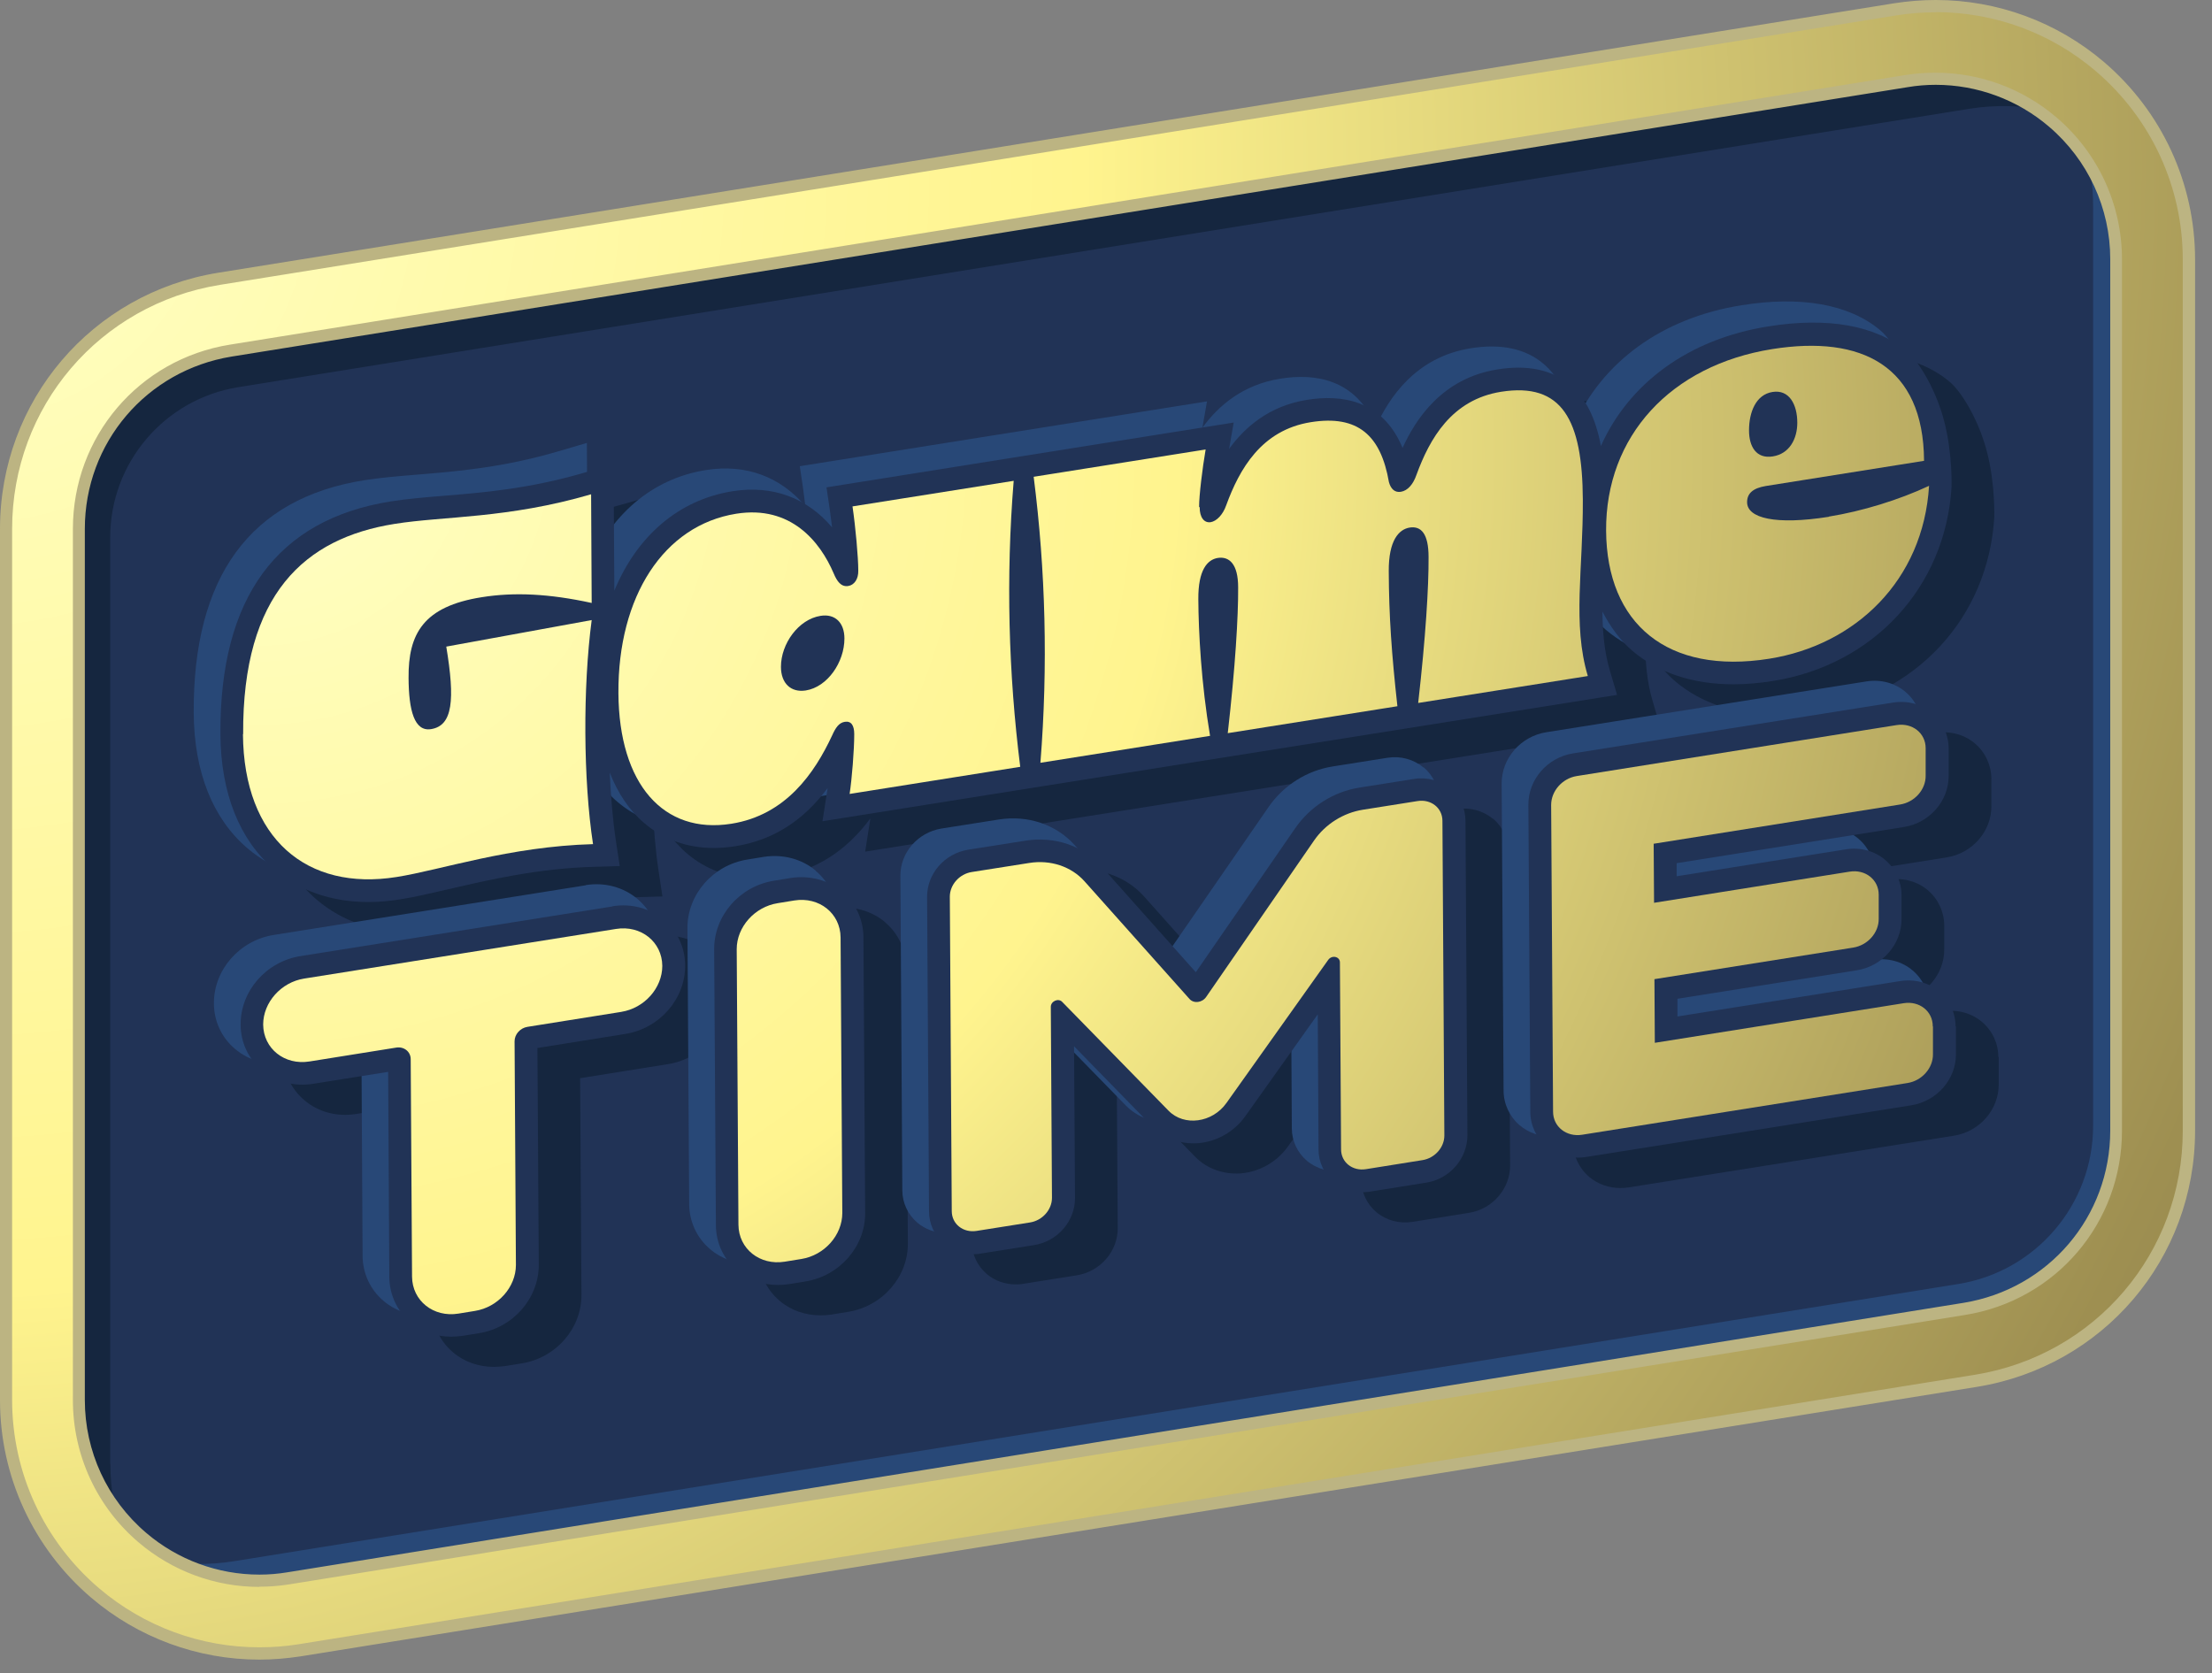 <?xml version="1.0" encoding="UTF-8"?> <svg xmlns="http://www.w3.org/2000/svg" width="115" height="87" viewBox="0 0 115 87" fill="none"><rect x="0" y="0" width="115" height="87" fill="#808080" stroke="none"/><g clip-path="url(#clip0_689_6329)"><path d="M102.421 69.92L15.281 83.93C8.421 85.03 2.211 79.74 2.211 72.79V27.5C2.211 21.96 6.231 17.24 11.701 16.36L98.841 2.35C105.701 1.25 111.911 6.54 111.911 13.49V58.79C111.911 64.33 107.891 69.05 102.421 69.93V69.92Z" fill="#213356"></path><path d="M106.79 4.28C108.06 6.1 108.82 8.3 108.82 10.72V58.53C108.82 62.62 105.85 66.11 101.81 66.76L12.19 81.17C9.54 81.6 6.99 81.06 4.85 79.84C7.23 83.25 11.42 85.26 15.89 84.54L102.56 70.6C108.3 69.68 112.52 64.72 112.52 58.91V14.09C112.52 9.83 110.18 6.2 106.79 4.28Z" fill="#284877"></path><path d="M5.729 76.11V27.95C5.729 24.06 8.549 20.75 12.389 20.13L102.359 5.66C105.199 5.2 107.929 5.86 110.149 7.26C107.729 4.11 103.689 2.29 99.399 2.98L12.269 17C6.799 17.88 2.779 22.6 2.779 28.14V73.44C2.779 77.51 4.919 80.99 8.059 82.98C6.609 81.09 5.739 78.72 5.739 76.12L5.729 76.11Z" fill="#15263F"></path><path d="M13.48 85.97C10.36 85.97 7.33 84.85 4.95 82.82C2.01 80.31 0.32 76.66 0.32 72.79V27.5C0.32 21 4.98 15.53 11.4 14.5L98.54 0.48C99.23 0.37 99.94 0.31 100.64 0.31C103.77 0.31 106.8 1.43 109.18 3.45C112.12 5.96 113.81 9.61 113.81 13.48V58.78C113.81 65.28 109.15 70.75 102.73 71.78L15.59 85.79C14.89 85.9 14.19 85.96 13.49 85.96L13.48 85.97ZM100.64 4.1C100.14 4.1 99.63 4.14 99.14 4.22L12 18.23C7.42 18.97 4.1 22.86 4.1 27.5V72.8C4.1 75.56 5.3 78.16 7.4 79.95C9.1 81.4 11.26 82.19 13.48 82.19C13.98 82.19 14.48 82.15 14.98 82.07L102.12 68.06C106.7 67.32 110.02 63.43 110.02 58.79V13.49C110.02 10.74 108.82 8.13 106.72 6.34C105.02 4.89 102.86 4.1 100.64 4.1Z" fill="url(#paint0_radial_689_6329)"></path><path d="M100.63 0.63C103.67 0.63 106.62 1.7 108.96 3.7C111.83 6.15 113.48 9.71 113.48 13.49V58.79C113.48 65.14 108.93 70.47 102.67 71.48L15.53 85.49C14.85 85.6 14.16 85.65 13.48 85.65C10.45 85.65 7.5 84.58 5.15 82.58C2.28 80.13 0.63 76.57 0.63 72.79V27.5C0.63 21.15 5.18 15.82 11.44 14.81L98.59 0.8C99.27 0.69 99.96 0.64 100.64 0.64M13.48 82.5C13.99 82.5 14.51 82.46 15.02 82.38L102.16 68.37C106.89 67.61 110.32 63.58 110.32 58.79V13.49C110.32 10.64 109.08 7.95 106.91 6.1C105.14 4.59 102.91 3.78 100.62 3.78C100.11 3.78 99.59 3.82 99.07 3.9L11.95 17.92C7.22 18.68 3.79 22.71 3.79 27.5V72.8C3.79 75.65 5.03 78.34 7.2 80.19C8.97 81.7 11.2 82.51 13.49 82.51M100.63 0C99.91 0 99.19 0.06 98.48 0.17L11.35 14.18C4.77 15.24 0 20.84 0 27.5V72.8C0 76.76 1.73 80.5 4.74 83.07C7.18 85.15 10.28 86.29 13.48 86.29C14.19 86.29 14.91 86.23 15.63 86.12L102.77 72.11C109.34 71.05 114.12 65.45 114.12 58.79V13.49C114.12 9.53 112.39 5.79 109.38 3.22C106.94 1.14 103.84 0 100.64 0L100.63 0ZM13.48 81.87C11.33 81.87 9.24 81.1 7.6 79.7C5.57 77.97 4.41 75.46 4.41 72.79V27.5C4.41 23.02 7.62 19.26 12.04 18.54L99.19 4.53C99.66 4.45 100.15 4.41 100.64 4.41C102.79 4.41 104.88 5.18 106.52 6.58C108.55 8.31 109.71 10.82 109.71 13.48V58.78C109.71 63.26 106.5 67.02 102.08 67.74L14.94 81.75C14.46 81.83 13.98 81.87 13.5 81.87H13.48Z" fill="#BCB482"></path><path d="M45.25 42.54C45.25 42.54 45.24 42.63 45.23 42.68L44.98 44.28L55.03 42.68L76.18 39.32L86.29 37.71L85.91 36.42C85.63 35.47 85.54 34.46 85.53 33.38C85.94 34.16 86.44 34.87 87.1 35.43C88.45 36.57 90.24 37.16 92.34 37.16C92.99 37.16 93.67 37.1 94.38 36.99C99.62 36.16 103.36 32.11 103.68 26.91C103.68 26.91 103.74 25.18 103.3 23.49C102.9 21.93 102.03 20.42 101.37 19.86C99.74 18.48 97.2 18.06 94.16 18.55C89.98 19.21 86.9 21.53 85.45 24.77C85.18 23.31 84.66 22.29 83.86 21.6C82.93 20.81 81.65 20.53 80.06 20.79C77.18 21.25 75.8 23.41 75.14 24.87C74.1 22.36 71.94 22.08 70.17 22.37C68.21 22.68 66.94 23.79 66.12 24.92L66.36 23.55L54.66 25.41L45.19 26.92L45.36 28.07C45.4 28.36 45.44 28.68 45.48 29C44.19 27.47 42.39 26.79 40.31 27.12C37.48 27.57 35.33 29.47 34.16 32.29L34.12 25.71L32.62 26.15C29.76 26.99 27.37 27.19 25.27 27.36C24.28 27.44 23.37 27.52 22.54 27.65C16.62 28.59 13.64 32.66 13.68 39.75C13.7 42.82 14.67 45.25 16.48 46.79C17.79 47.9 19.46 48.48 21.37 48.48C21.91 48.48 22.46 48.43 23.03 48.34C23.75 48.23 24.6 48.03 25.55 47.81C27.62 47.33 30.19 46.73 33.1 46.65L34.44 46.61L34.24 45.29C34.08 44.24 33.98 43.02 33.92 41.75C34.34 42.82 34.94 43.72 35.72 44.38C36.72 45.23 37.95 45.67 39.33 45.67C39.69 45.67 40.06 45.64 40.44 45.58C42.39 45.27 43.98 44.27 45.26 42.54H45.25Z" fill="#15263F"></path><path d="M34.06 48.7L17.851 51.28C16.061 51.56 14.72 53.1 14.73 54.84C14.73 55.76 15.13 56.62 15.82 57.2C16.541 57.82 17.52 58.08 18.511 57.92L22.401 57.3L22.46 67.95C22.46 68.87 22.86 69.73 23.55 70.31C24.131 70.81 24.89 71.07 25.68 71.07C25.86 71.07 26.05 71.05 26.241 71.03L27.11 70.89C28.901 70.61 30.241 69.07 30.23 67.32L30.16 56.06L34.721 55.33C36.511 55.05 37.85 53.51 37.84 51.77C37.84 50.85 37.441 49.99 36.751 49.41C36.031 48.8 35.05 48.53 34.06 48.69V48.7Z" fill="#15263F"></path><path d="M46.02 47.95C45.3 47.34 44.32 47.08 43.33 47.23L42.47 47.37C40.68 47.65 39.34 49.19 39.35 50.94L39.44 65.27C39.44 66.19 39.84 67.05 40.53 67.63C41.11 68.13 41.87 68.39 42.66 68.39C42.84 68.39 43.03 68.38 43.22 68.35L44.08 68.21C45.87 67.93 47.21 66.39 47.2 64.65L47.11 50.32C47.11 49.4 46.71 48.54 46.02 47.96V47.95Z" fill="#15263F"></path><path d="M77.62 42.58C77.11 42.15 76.42 41.96 75.74 42.07L72.9 42.52C71.56 42.73 70.34 43.5 69.56 44.63L64.39 52.12L59.48 46.61C58.52 45.54 57.05 45.04 55.53 45.28L52.55 45.75C51.33 45.95 50.41 47 50.42 48.21L50.52 64.56C50.52 65.21 50.81 65.82 51.3 66.24C51.71 66.59 52.24 66.78 52.8 66.78C52.93 66.78 53.06 66.78 53.19 66.75L55.97 66.31C57.2 66.12 58.12 65.06 58.11 63.85L58.06 55.97L62.14 60.15C62.74 60.76 63.59 61.07 64.5 61.01C65.48 60.93 66.38 60.42 66.96 59.61L70.73 54.31L70.77 61.34C70.77 61.99 71.06 62.6 71.55 63.02C72.06 63.45 72.75 63.64 73.43 63.53L76.37 63.06C77.59 62.87 78.51 61.81 78.51 60.6L78.41 44.25C78.41 43.6 78.12 42.99 77.63 42.57L77.62 42.58Z" fill="#15263F"></path><path d="M103.89 54.95C103.89 54.25 103.58 53.59 103.05 53.14C102.5 52.67 101.76 52.47 101.01 52.59L89.43 54.43V53.51L98.75 52.03C100.09 51.82 101.09 50.67 101.08 49.35V48.1C101.07 47.4 100.76 46.74 100.23 46.29C99.68 45.82 98.93 45.62 98.19 45.74L89.39 47.14V46.46L101.2 44.58C102.54 44.37 103.54 43.22 103.53 41.91V40.47C103.52 39.77 103.21 39.11 102.68 38.66C102.13 38.19 101.39 37.99 100.64 38.11L84.01 40.75C82.67 40.96 81.67 42.11 81.68 43.43L81.78 59.38C81.78 60.08 82.09 60.74 82.62 61.19C83.07 61.57 83.64 61.77 84.24 61.77C84.38 61.77 84.52 61.76 84.66 61.74L101.58 59.05C102.92 58.84 103.92 57.69 103.91 56.38V54.95H103.89Z" fill="#15263F"></path><path d="M41.641 39.86C41.641 39.86 41.631 39.95 41.621 40L41.371 41.6L51.421 40L72.571 36.64L82.681 35.03L82.301 33.74C82.021 32.79 81.931 31.78 81.921 30.7C82.331 31.48 82.831 32.19 83.491 32.75C84.841 33.89 86.631 34.48 88.731 34.48C89.381 34.48 90.061 34.42 90.771 34.31C96.011 33.48 99.751 29.43 100.071 24.23C100.071 24.23 100.131 22.5 99.691 20.81C99.291 19.25 98.421 17.74 97.761 17.18C96.131 15.8 93.591 15.38 90.551 15.87C86.371 16.53 83.291 18.85 81.841 22.09C81.571 20.63 81.051 19.61 80.251 18.92C79.321 18.13 78.041 17.85 76.451 18.11C73.571 18.57 72.191 20.73 71.531 22.19C70.491 19.68 68.331 19.4 66.561 19.69C64.601 20 63.331 21.11 62.511 22.24L62.751 20.87L51.051 22.73L41.581 24.24L41.751 25.39C41.791 25.68 41.831 26 41.871 26.32C40.581 24.79 38.781 24.11 36.701 24.44C33.871 24.89 31.721 26.79 30.551 29.61L30.511 23.03L29.011 23.47C26.151 24.31 23.761 24.51 21.661 24.68C20.671 24.76 19.761 24.84 18.931 24.97C13.011 25.91 10.031 29.98 10.071 37.07C10.091 40.14 11.061 42.57 12.871 44.11C14.181 45.22 15.851 45.8 17.761 45.8C18.301 45.8 18.851 45.75 19.421 45.66C20.141 45.55 20.991 45.35 21.941 45.13C24.011 44.65 26.581 44.05 29.491 43.97L30.831 43.93L30.631 42.61C30.471 41.56 30.371 40.34 30.311 39.07C30.731 40.14 31.331 41.04 32.111 41.7C33.111 42.55 34.341 42.99 35.721 42.99C36.081 42.99 36.451 42.96 36.831 42.9C38.781 42.59 40.371 41.59 41.651 39.86H41.641Z" fill="#284877"></path><path d="M30.451 46.03L14.241 48.61C12.451 48.89 11.111 50.43 11.121 52.17C11.121 53.09 11.521 53.95 12.211 54.53C12.931 55.15 13.911 55.41 14.901 55.25L18.791 54.63L18.851 65.28C18.851 66.2 19.251 67.06 19.941 67.64C20.521 68.14 21.281 68.4 22.071 68.4C22.251 68.4 22.441 68.38 22.631 68.36L23.501 68.22C25.291 67.94 26.631 66.4 26.621 64.65L26.551 53.39L31.111 52.66C32.901 52.38 34.241 50.84 34.231 49.1C34.231 48.18 33.831 47.32 33.141 46.74C32.421 46.13 31.441 45.86 30.451 46.02V46.03Z" fill="#284877"></path><path d="M42.41 45.27C41.69 44.66 40.71 44.4 39.72 44.55L38.86 44.69C37.07 44.97 35.73 46.51 35.74 48.26L35.83 62.59C35.83 63.51 36.23 64.37 36.92 64.95C37.5 65.45 38.26 65.71 39.05 65.71C39.23 65.71 39.42 65.7 39.61 65.67L40.47 65.53C42.26 65.25 43.6 63.71 43.59 61.97L43.5 47.64C43.5 46.72 43.1 45.86 42.41 45.28V45.27Z" fill="#284877"></path><path d="M74.011 39.91C73.501 39.48 72.811 39.29 72.131 39.4L69.291 39.85C67.951 40.06 66.731 40.83 65.951 41.96L60.781 49.45L55.871 43.94C54.911 42.87 53.441 42.37 51.921 42.61L48.941 43.08C47.721 43.28 46.801 44.33 46.811 45.54L46.911 61.89C46.911 62.54 47.201 63.15 47.691 63.57C48.101 63.92 48.631 64.11 49.191 64.11C49.321 64.11 49.451 64.11 49.581 64.08L52.361 63.64C53.591 63.45 54.511 62.39 54.501 61.18L54.451 53.3L58.531 57.48C59.131 58.09 59.981 58.4 60.891 58.34C61.871 58.26 62.771 57.75 63.351 56.94L67.121 51.64L67.161 58.67C67.161 59.32 67.451 59.93 67.941 60.35C68.451 60.78 69.141 60.97 69.821 60.86L72.761 60.39C73.981 60.2 74.901 59.14 74.901 57.93L74.801 41.58C74.801 40.93 74.511 40.32 74.021 39.9L74.011 39.91Z" fill="#284877"></path><path d="M100.28 52.27C100.28 51.57 99.97 50.91 99.44 50.46C98.89 49.99 98.15 49.79 97.4 49.91L85.82 51.75V50.83L95.14 49.35C96.48 49.14 97.48 47.99 97.47 46.67V45.42C97.46 44.72 97.15 44.06 96.62 43.61C96.07 43.14 95.32 42.94 94.58 43.06L85.78 44.46V43.78L97.59 41.9C98.93 41.69 99.93 40.54 99.92 39.23V37.79C99.91 37.09 99.6 36.43 99.07 35.98C98.52 35.51 97.78 35.31 97.03 35.43L80.4 38.07C79.06 38.28 78.06 39.43 78.07 40.75L78.17 56.7C78.17 57.4 78.48 58.06 79.01 58.51C79.46 58.89 80.03 59.09 80.63 59.09C80.77 59.09 80.91 59.08 81.05 59.06L97.97 56.37C99.31 56.16 100.31 55.01 100.3 53.7V52.27H100.28Z" fill="#284877"></path><path d="M43.029 40.96C43.029 40.96 43.019 41.05 43.009 41.1L42.759 42.7L52.809 41.1L73.959 37.74L84.069 36.13L83.689 34.84C83.409 33.89 83.319 32.88 83.309 31.8C83.719 32.58 84.219 33.29 84.879 33.85C86.229 34.99 88.019 35.58 90.119 35.58C90.769 35.58 91.449 35.52 92.159 35.41C97.399 34.58 101.139 30.53 101.459 25.33C101.459 25.33 101.519 23.6 101.079 21.91C100.679 20.35 99.809 18.84 99.149 18.28C97.519 16.9 94.979 16.48 91.939 16.97C87.759 17.63 84.679 19.95 83.229 23.19C82.959 21.73 82.439 20.71 81.639 20.02C80.709 19.23 79.429 18.95 77.839 19.21C74.959 19.67 73.579 21.83 72.919 23.29C71.879 20.78 69.719 20.5 67.949 20.79C65.989 21.1 64.719 22.21 63.899 23.34L64.139 21.97L52.439 23.83L42.969 25.34L43.139 26.49C43.179 26.78 43.219 27.1 43.259 27.42C41.969 25.89 40.169 25.21 38.089 25.54C35.259 25.99 33.109 27.89 31.939 30.71L31.899 24.13L30.399 24.57C27.539 25.41 25.149 25.61 23.049 25.78C22.059 25.86 21.149 25.94 20.319 26.07C14.399 27.01 11.419 31.08 11.459 38.17C11.479 41.24 12.449 43.67 14.259 45.21C15.569 46.32 17.239 46.9 19.149 46.9C19.689 46.9 20.239 46.85 20.809 46.76C21.529 46.65 22.379 46.45 23.329 46.23C25.399 45.75 27.969 45.15 30.879 45.07L32.219 45.03L32.019 43.71C31.859 42.66 31.759 41.44 31.699 40.17C32.119 41.24 32.719 42.14 33.499 42.8C34.499 43.65 35.729 44.09 37.109 44.09C37.469 44.09 37.839 44.06 38.219 44C40.169 43.69 41.759 42.69 43.039 40.96H43.029Z" fill="#213356"></path><path d="M31.84 47.13L15.63 49.71C13.84 49.99 12.5 51.53 12.51 53.27C12.51 54.19 12.91 55.05 13.6 55.63C14.32 56.25 15.3 56.51 16.29 56.35L20.18 55.73L20.24 66.38C20.24 67.3 20.64 68.16 21.33 68.74C21.91 69.24 22.67 69.5 23.46 69.5C23.64 69.5 23.83 69.48 24.02 69.46L24.89 69.32C26.68 69.04 28.02 67.5 28.01 65.75L27.94 54.49L32.5 53.76C34.29 53.48 35.63 51.94 35.62 50.2C35.62 49.28 35.22 48.42 34.53 47.84C33.81 47.23 32.83 46.96 31.84 47.12V47.13Z" fill="#213356"></path><path d="M43.799 46.37C43.079 45.76 42.099 45.5 41.109 45.65L40.249 45.79C38.459 46.07 37.119 47.61 37.129 49.36L37.219 63.69C37.219 64.61 37.619 65.47 38.309 66.05C38.889 66.55 39.649 66.81 40.439 66.81C40.619 66.81 40.809 66.8 40.999 66.77L41.859 66.63C43.649 66.35 44.989 64.81 44.979 63.07L44.889 48.74C44.889 47.82 44.489 46.96 43.799 46.38V46.37Z" fill="#213356"></path><path d="M75.399 41.01C74.889 40.58 74.199 40.39 73.519 40.5L70.679 40.95C69.339 41.16 68.119 41.93 67.339 43.06L62.169 50.55L57.259 45.04C56.299 43.97 54.829 43.47 53.309 43.71L50.329 44.18C49.109 44.38 48.189 45.43 48.199 46.64L48.299 62.99C48.299 63.64 48.589 64.25 49.079 64.67C49.489 65.02 50.019 65.21 50.579 65.21C50.709 65.21 50.839 65.21 50.969 65.18L53.749 64.74C54.979 64.55 55.899 63.49 55.889 62.28L55.839 54.4L59.919 58.58C60.519 59.19 61.369 59.5 62.279 59.44C63.259 59.36 64.159 58.85 64.739 58.04L68.509 52.74L68.549 59.77C68.549 60.42 68.839 61.03 69.329 61.45C69.839 61.88 70.529 62.07 71.209 61.96L74.149 61.49C75.369 61.3 76.289 60.24 76.289 59.03L76.189 42.68C76.189 42.03 75.899 41.42 75.409 41L75.399 41.01Z" fill="#213356"></path><path d="M101.669 53.37C101.669 52.67 101.359 52.01 100.829 51.56C100.279 51.09 99.539 50.89 98.789 51.01L87.209 52.85V51.93L96.529 50.45C97.869 50.24 98.869 49.09 98.859 47.77V46.52C98.849 45.82 98.539 45.16 98.009 44.71C97.459 44.24 96.709 44.04 95.969 44.16L87.169 45.56V44.88L98.979 43C100.319 42.79 101.319 41.64 101.309 40.33V38.89C101.299 38.19 100.989 37.53 100.459 37.08C99.909 36.61 99.169 36.41 98.419 36.53L81.789 39.17C80.449 39.38 79.449 40.53 79.459 41.85L79.559 57.8C79.559 58.5 79.869 59.16 80.399 59.61C80.849 59.99 81.419 60.19 82.019 60.19C82.159 60.19 82.299 60.18 82.439 60.16L99.359 57.47C100.699 57.26 101.699 56.11 101.689 54.8V53.37H101.669Z" fill="#213356"></path><path d="M12.641 38.17C12.601 30.88 15.851 27.98 20.511 27.24C23.061 26.83 26.391 26.97 30.731 25.7L30.761 31.35C28.561 30.87 26.741 30.78 25.051 31.05C22.011 31.53 21.221 32.95 21.241 35.25C21.251 36.94 21.541 38.05 22.411 37.91C23.541 37.73 23.661 36.39 23.201 33.62L30.761 32.24C30.301 35.73 30.321 40.55 30.831 43.89C26.481 44.01 22.911 45.24 20.611 45.6C15.961 46.34 12.671 43.62 12.631 38.17H12.641Z" fill="url(#paint1_radial_689_6329)"></path><path d="M43.341 29.81C43.521 30.24 43.731 30.52 44.091 30.47C44.421 30.42 44.631 30.1 44.621 29.67C44.621 28.98 44.481 27.42 44.321 26.33L52.701 25C52.291 30.03 52.431 35.01 53.041 39.87L44.171 41.28C44.291 40.49 44.411 39 44.411 38.17C44.411 37.71 44.251 37.48 43.921 37.53C43.611 37.58 43.441 37.84 43.261 38.24C42.351 40.19 40.861 42.38 38.021 42.83C34.491 43.39 32.181 40.77 32.151 36.04C32.121 31.02 34.501 27.31 38.281 26.71C41.121 26.26 42.641 28.17 43.341 29.81ZM41.891 35.9C43.021 35.72 43.901 34.43 43.901 33.2C43.901 32.37 43.411 31.9 42.661 32.02C41.511 32.2 40.601 33.47 40.601 34.67C40.601 35.53 41.121 36.02 41.891 35.9Z" fill="url(#paint2_radial_689_6329)"></path><path d="M62.37 26.38C62.37 26.9 62.6 27.2 62.94 27.15C63.25 27.1 63.58 26.76 63.75 26.27C64.43 24.41 65.57 22.36 68.15 21.95C70.6 21.56 71.79 22.64 72.21 25.07C72.31 25.43 72.52 25.62 72.83 25.57C73.19 25.51 73.47 25.18 73.64 24.69C74.32 22.83 75.46 20.78 78.04 20.37C81.21 19.87 82.27 21.82 82.29 25.98C82.31 29.57 81.74 32.44 82.55 35.15L73.73 36.55C74.12 33.13 74.28 30.49 74.27 28.97C74.27 27.74 73.88 27.34 73.29 27.43C72.73 27.52 72.19 28.09 72.2 29.7C72.21 32.02 72.35 34.01 72.65 36.72L63.83 38.12C64.22 34.7 64.38 32.06 64.37 30.54C64.37 29.31 63.9 28.92 63.31 29.01C62.77 29.1 62.29 29.63 62.3 31.15C62.31 32.87 62.45 35.52 62.91 38.26L54.09 39.66C54.49 34.63 54.36 29.66 53.74 24.79L62.68 23.37C62.51 24.37 62.34 25.75 62.34 26.35L62.37 26.38Z" fill="url(#paint3_radial_689_6329)"></path><path d="M95.08 26.86C96.82 26.58 98.73 25.99 100.29 25.26C99.99 30.19 96.45 33.54 91.98 34.25C86.69 35.09 83.53 32.44 83.5 27.59C83.47 22.69 86.85 18.99 92.14 18.15C96.79 17.41 100 19.02 100.03 23.96L91.8 25.27C91.14 25.38 90.83 25.65 90.83 26.11C90.83 26.94 92.3 27.31 95.08 26.87V26.86ZM92.17 23.73C93.04 23.59 93.44 22.81 93.44 21.98C93.44 21.03 93.02 20.24 92.15 20.38C91.28 20.52 90.93 21.44 90.93 22.38C90.93 23.21 91.3 23.87 92.17 23.73Z" fill="url(#paint4_radial_689_6329)"></path><path d="M32.312 52.61L27.422 53.39C27.042 53.45 26.752 53.78 26.752 54.14L26.822 65.77C26.822 66.92 25.892 67.97 24.692 68.16L23.832 68.3C22.532 68.51 21.432 67.63 21.422 66.38L21.352 55.07C21.352 54.68 21.002 54.4 20.592 54.47L16.092 55.19C14.792 55.4 13.692 54.52 13.682 53.27C13.682 52.12 14.612 51.07 15.812 50.88L32.022 48.3C33.322 48.09 34.422 48.97 34.432 50.22C34.432 51.37 33.502 52.42 32.302 52.61H32.312Z" fill="url(#paint5_radial_689_6329)"></path><path d="M38.391 63.68L38.301 49.35C38.301 48.2 39.231 47.15 40.431 46.96L41.291 46.82C42.591 46.61 43.691 47.49 43.701 48.74L43.791 63.07C43.791 64.22 42.861 65.27 41.661 65.46L40.801 65.6C39.501 65.81 38.401 64.93 38.391 63.68Z" fill="url(#paint6_radial_689_6329)"></path><path d="M74.991 42.69L75.091 59.04C75.091 59.66 74.591 60.22 73.951 60.32L71.011 60.79C70.311 60.9 69.721 60.43 69.721 59.76L69.661 50.04C69.661 49.73 69.241 49.64 69.051 49.91L63.761 57.35C63.031 58.38 61.561 58.58 60.751 57.75L55.221 52.09C55.021 51.88 54.621 52.06 54.631 52.36L54.691 62.28C54.691 62.9 54.191 63.46 53.551 63.56L50.771 64C50.071 64.11 49.481 63.64 49.481 62.97L49.381 46.62C49.381 46 49.881 45.44 50.521 45.34L53.501 44.87C54.611 44.69 55.691 45.05 56.381 45.82L61.841 51.94C62.061 52.19 62.501 52.14 62.711 51.83L68.311 43.71C68.901 42.85 69.841 42.26 70.861 42.1L73.701 41.65C74.401 41.54 74.991 42.01 74.991 42.68V42.69Z" fill="url(#paint7_radial_689_6329)"></path><path d="M100.493 53.38V54.81C100.503 55.53 99.923 56.19 99.173 56.31L82.253 59C81.433 59.13 80.743 58.58 80.743 57.8L80.643 41.85C80.643 41.13 81.223 40.47 81.973 40.35L98.603 37.7C99.423 37.57 100.113 38.12 100.113 38.9V40.33C100.123 41.05 99.543 41.71 98.783 41.83L85.973 43.87L85.993 46.94L96.163 45.32C96.983 45.19 97.673 45.74 97.673 46.52V47.77C97.683 48.49 97.103 49.15 96.343 49.27L86.013 50.91L86.033 54.22L98.973 52.16C99.793 52.03 100.483 52.58 100.483 53.36L100.493 53.38Z" fill="url(#paint8_radial_689_6329)"></path></g><defs><radialGradient id="paint0_radial_689_6329" cx="0" cy="0" r="1" gradientUnits="userSpaceOnUse" gradientTransform="translate(-2.158 8.693) scale(177.15 177.15)"><stop stop-color="#FFFFC5"></stop><stop offset="0.33" stop-color="#FFF48E"></stop><stop offset="0.71" stop-color="#9E8F51"></stop><stop offset="1" stop-color="#716639"></stop></radialGradient><radialGradient id="paint1_radial_689_6329" cx="0" cy="0" r="1" gradientUnits="userSpaceOnUse" gradientTransform="translate(13.654 23.149) rotate(0.56) scale(144.015 137.753)"><stop stop-color="#FFFFC5"></stop><stop offset="0.33" stop-color="#FFF48E"></stop><stop offset="0.71" stop-color="#9E8F51"></stop><stop offset="1" stop-color="#716639"></stop></radialGradient><radialGradient id="paint2_radial_689_6329" cx="0" cy="0" r="1" gradientUnits="userSpaceOnUse" gradientTransform="translate(13.654 23.149) rotate(0.56) scale(144.014 137.753)"><stop stop-color="#FFFFC5"></stop><stop offset="0.33" stop-color="#FFF48E"></stop><stop offset="0.71" stop-color="#9E8F51"></stop><stop offset="1" stop-color="#716639"></stop></radialGradient><radialGradient id="paint3_radial_689_6329" cx="0" cy="0" r="1" gradientUnits="userSpaceOnUse" gradientTransform="translate(13.653 23.149) rotate(0.56) scale(144.015 137.753)"><stop stop-color="#FFFFC5"></stop><stop offset="0.33" stop-color="#FFF48E"></stop><stop offset="0.71" stop-color="#9E8F51"></stop><stop offset="1" stop-color="#716639"></stop></radialGradient><radialGradient id="paint4_radial_689_6329" cx="0" cy="0" r="1" gradientUnits="userSpaceOnUse" gradientTransform="translate(13.653 23.149) rotate(0.56) scale(144.015 137.753)"><stop stop-color="#FFFFC5"></stop><stop offset="0.33" stop-color="#FFF48E"></stop><stop offset="0.71" stop-color="#9E8F51"></stop><stop offset="1" stop-color="#716639"></stop></radialGradient><radialGradient id="paint5_radial_689_6329" cx="0" cy="0" r="1" gradientUnits="userSpaceOnUse" gradientTransform="translate(13.655 23.149) rotate(0.56) scale(144.015 137.753)"><stop stop-color="#FFFFC5"></stop><stop offset="0.33" stop-color="#FFF48E"></stop><stop offset="0.71" stop-color="#9E8F51"></stop><stop offset="1" stop-color="#716639"></stop></radialGradient><radialGradient id="paint6_radial_689_6329" cx="0" cy="0" r="1" gradientUnits="userSpaceOnUse" gradientTransform="translate(13.654 23.149) rotate(0.56) scale(144.015 137.753)"><stop stop-color="#FFFFC5"></stop><stop offset="0.33" stop-color="#FFF48E"></stop><stop offset="0.71" stop-color="#9E8F51"></stop><stop offset="1" stop-color="#716639"></stop></radialGradient><radialGradient id="paint7_radial_689_6329" cx="0" cy="0" r="1" gradientUnits="userSpaceOnUse" gradientTransform="translate(13.654 23.149) rotate(0.56) scale(144.014 137.753)"><stop stop-color="#FFFFC5"></stop><stop offset="0.33" stop-color="#FFF48E"></stop><stop offset="0.71" stop-color="#9E8F51"></stop><stop offset="1" stop-color="#716639"></stop></radialGradient><radialGradient id="paint8_radial_689_6329" cx="0" cy="0" r="1" gradientUnits="userSpaceOnUse" gradientTransform="translate(13.656 23.149) rotate(0.56) scale(144.014 137.753)"><stop stop-color="#FFFFC5"></stop><stop offset="0.33" stop-color="#FFF48E"></stop><stop offset="0.71" stop-color="#9E8F51"></stop><stop offset="1" stop-color="#716639"></stop></radialGradient><clipPath id="clip0_689_6329"><rect width="114.12" height="86.29" fill="white"></rect></clipPath></defs></svg> 